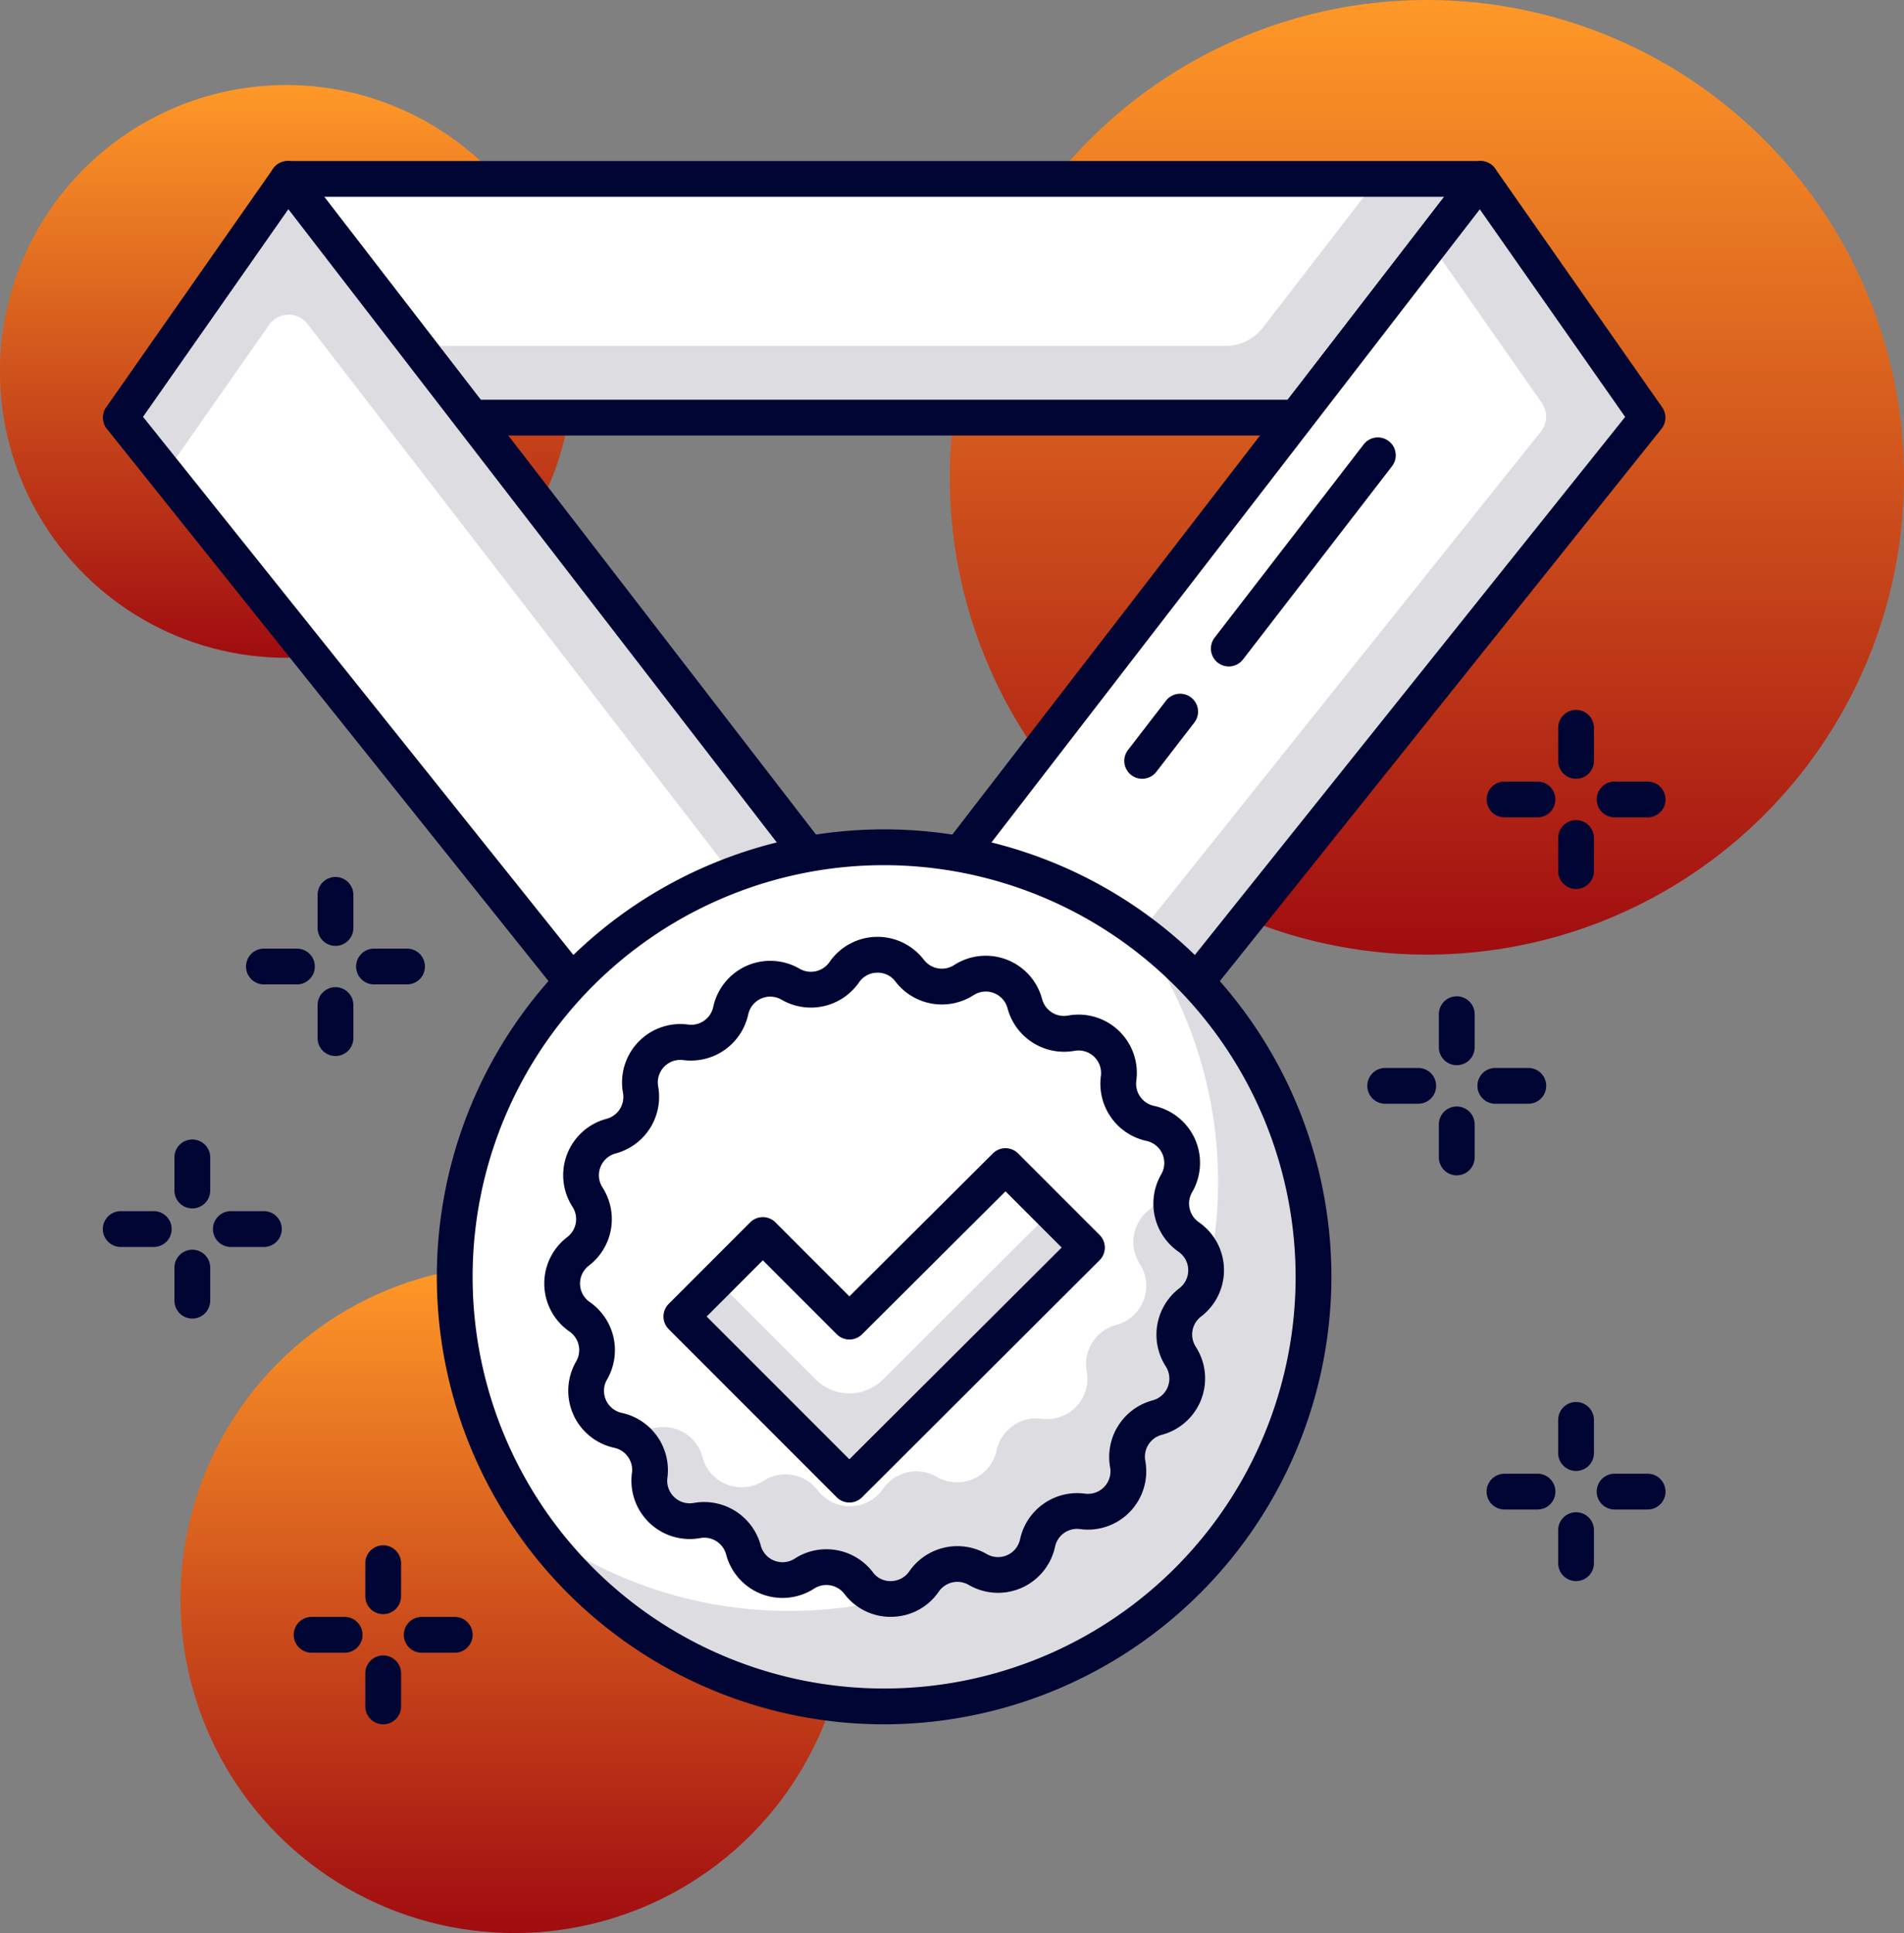 <svg xmlns="http://www.w3.org/2000/svg" xmlns:xlink="http://www.w3.org/1999/xlink" width="79.815" height="80.999" viewBox="0 0 79.815 80.999">
  <rect x="0" y="0" width="79.815" height="80.999" fill="#808080" stroke="none"/>
  <defs>
    <linearGradient id="linear-gradient" x1="0.5" x2="0.5" y2="1" gradientUnits="objectBoundingBox">
      <stop offset="0" stop-color="#ff9928"/>
      <stop offset="1" stop-color="#a00c10"/>
    </linearGradient>
  </defs>
  <g id="success" transform="translate(-487.812 -91.003)">
    <g id="Group_11068" data-name="Group 11068">
      <circle id="Ellipse_931" data-name="Ellipse 931" cx="14" cy="14" r="14" transform="translate(495.377 144.002)" fill="url(#linear-gradient)"/>
    </g>
    <g id="Group_11069" data-name="Group 11069">
      <circle id="Ellipse_932" data-name="Ellipse 932" cx="12" cy="12" r="12" transform="translate(487.811 94.566)" fill="url(#linear-gradient)"/>
    </g>
    <g id="Group_11070" data-name="Group 11070">
      <circle id="Ellipse_933" data-name="Ellipse 933" cx="20" cy="20" r="20" transform="translate(527.627 91.003)" fill="url(#linear-gradient)"/>
    </g>
    <g id="Group_11115" data-name="Group 11115">
      <g id="Group_11071" data-name="Group 11071">
        <path id="Path_12851" data-name="Path 12851" d="M542.16,108.5H507.588l-7.713-10h50Z" fill="#dddde1"/>
      </g>
      <g id="Group_11072" data-name="Group 11072">
        <path id="Path_12852" data-name="Path 12852" d="M539.177,105.5h-33.9l-5.4-7,45.683,0-4.8,6.22A2,2,0,0,1,539.177,105.5Z" fill="#fff"/>
      </g>
      <g id="Group_11073" data-name="Group 11073">
        <path id="Path_12853" data-name="Path 12853" d="M542.16,109.251H507.587a.752.752,0,0,1-.593-.292l-7.713-10a.75.75,0,0,1,.594-1.208h50a.75.75,0,0,1,.594,1.208l-7.713,10A.753.753,0,0,1,542.16,109.251Zm-34.2-1.5h33.836l6.556-8.5H501.4Z" fill="#000534"/>
      </g>
      <g id="Group_11074" data-name="Group 11074">
        <path id="Path_12854" data-name="Path 12854" d="M522.872,133.5h14l20-25-7-10Z" fill="#dddde1"/>
      </g>
      <g id="Group_11075" data-name="Group 11075">
        <path id="Path_12855" data-name="Path 12855" d="M522.872,133.5h10l19.534-24.414a1,1,0,0,0,.038-1.2l-4.668-6.67Z" fill="#fff"/>
      </g>
      <g id="Group_11076" data-name="Group 11076">
        <path id="Path_12856" data-name="Path 12856" d="M536.872,134.252h-14a.75.75,0,0,1-.594-1.208l27-35a.776.776,0,0,1,.612-.293.75.75,0,0,1,.6.32l7,10a.752.752,0,0,1-.029.9l-20,25A.754.754,0,0,1,536.872,134.252Zm-12.475-1.5h12.115l19.426-24.279-6.093-8.7Z" fill="#000534"/>
      </g>
      <g id="Group_11077" data-name="Group 11077">
        <path id="Path_12857" data-name="Path 12857" d="M526.876,133.5h-14l-20-25,7-10Z" fill="#dddde1"/>
      </g>
      <g id="Group_11078" data-name="Group 11078">
        <path id="Path_12858" data-name="Path 12858" d="M523.021,133.5H512.876l-18.135-22.665,4.353-6.22a1,1,0,0,1,1.611-.037Z" fill="#fff"/>
      </g>
      <g id="Group_11079" data-name="Group 11079">
        <path id="Path_12859" data-name="Path 12859" d="M526.876,134.252h-14a.75.75,0,0,1-.585-.281l-20-25a.752.752,0,0,1-.029-.9l7-10a.754.754,0,0,1,.6-.32.745.745,0,0,1,.611.293l27,35a.75.75,0,0,1-.594,1.208Zm-13.64-1.5h12.115L499.9,99.769l-6.092,8.7Z" fill="#000534"/>
      </g>
      <g id="Group_11080" data-name="Group 11080">
        <circle id="Ellipse_934" data-name="Ellipse 934" cx="18" cy="18" r="18" transform="translate(506.874 126.505)" fill="#fff"/>
      </g>
      <g id="Group_11081" data-name="Group 11081">
        <path id="Path_12860" data-name="Path 12860" d="M535.431,129.947a17.978,17.978,0,0,1-25.114,25.116,17.986,17.986,0,1,0,25.114-25.116Z" fill="#dddde1"/>
      </g>
      <g id="Group_11082" data-name="Group 11082">
        <path id="Path_12861" data-name="Path 12861" d="M524.874,163.255a18.75,18.75,0,1,1,18.75-18.75A18.771,18.771,0,0,1,524.874,163.255Zm0-36a17.25,17.25,0,1,0,17.25,17.25A17.269,17.269,0,0,0,524.874,127.255Z" fill="#000534"/>
      </g>
      <g id="Group_11083" data-name="Group 11083">
        <path id="Path_12862" data-name="Path 12862" d="M518.977,155.948h0a1.7,1.7,0,0,0-1.945-1.234h0a1.7,1.7,0,0,1-1.986-1.894h0a1.694,1.694,0,0,0-1.324-1.885h0a1.693,1.693,0,0,1-1.109-2.509h0a1.694,1.694,0,0,0-.5-2.247h0a1.7,1.7,0,0,1-.065-2.744h0a1.7,1.7,0,0,0,.4-2.269h0a1.7,1.7,0,0,1,.99-2.559h0a1.693,1.693,0,0,0,1.234-1.944h0a1.694,1.694,0,0,1,1.894-1.985h0a1.694,1.694,0,0,0,1.884-1.325h0a1.7,1.7,0,0,1,2.51-1.109h0a1.694,1.694,0,0,0,2.247-.5h0a1.7,1.7,0,0,1,2.743-.065h0a1.694,1.694,0,0,0,2.269.4h0a1.694,1.694,0,0,1,2.559.991h0a1.7,1.7,0,0,0,1.945,1.233h0a1.7,1.7,0,0,1,1.986,1.893h0a1.694,1.694,0,0,0,1.324,1.885h0a1.694,1.694,0,0,1,1.109,2.51h0a1.7,1.7,0,0,0,.5,2.248h0a1.693,1.693,0,0,1,.065,2.742h0a1.7,1.7,0,0,0-.4,2.27h0a1.693,1.693,0,0,1-.99,2.558h0a1.7,1.7,0,0,0-1.234,1.946h0a1.694,1.694,0,0,1-1.894,1.984h0a1.7,1.7,0,0,0-1.884,1.325h0a1.7,1.7,0,0,1-2.51,1.11h0a1.691,1.691,0,0,0-2.247.5h0a1.694,1.694,0,0,1-2.743.065h0a1.7,1.7,0,0,0-2.269-.4h0A1.694,1.694,0,0,1,518.977,155.948Z" fill="#fff"/>
      </g>
      <g id="Group_11084" data-name="Group 11084">
        <path id="Path_12863" data-name="Path 12863" d="M537.307,147.844a1.7,1.7,0,0,1,.4-2.27,1.693,1.693,0,0,0-.065-2.742h0a1.693,1.693,0,0,1-.659-1.872l-.409-.118a1.654,1.654,0,0,1-.583.851h0a1.7,1.7,0,0,0-.4,2.27,1.693,1.693,0,0,1-.99,2.558,1.7,1.7,0,0,0-1.234,1.946,1.693,1.693,0,0,1-1.894,1.984,1.7,1.7,0,0,0-1.884,1.325,1.694,1.694,0,0,1-2.509,1.11,1.693,1.693,0,0,0-2.248.5,1.694,1.694,0,0,1-2.743.064,1.7,1.7,0,0,0-2.269-.4,1.694,1.694,0,0,1-2.559-.99,1.693,1.693,0,0,0-1.945-1.233,1.676,1.676,0,0,1-.95-.11l-.2.382a1.687,1.687,0,0,1,.88,1.714,1.7,1.7,0,0,0,1.986,1.894,1.7,1.7,0,0,1,1.945,1.234,1.694,1.694,0,0,0,2.559.99,1.7,1.7,0,0,1,2.269.4,1.693,1.693,0,0,0,2.742-.065,1.693,1.693,0,0,1,2.248-.5,1.7,1.7,0,0,0,2.51-1.111,1.7,1.7,0,0,1,1.884-1.324h0a1.694,1.694,0,0,0,1.894-1.984,1.7,1.7,0,0,1,1.234-1.946A1.693,1.693,0,0,0,537.307,147.844Z" fill="#dddde1"/>
      </g>
      <g id="Group_11085" data-name="Group 11085">
        <path id="Path_12864" data-name="Path 12864" d="M525.15,158.752a2.422,2.422,0,0,1-1.942-.963.95.95,0,0,0-1.265-.222,2.444,2.444,0,0,1-3.692-1.428h0a.947.947,0,0,0-1.084-.688,2.444,2.444,0,0,1-2.864-2.731.946.946,0,0,0-.738-1.05,2.446,2.446,0,0,1-1.6-3.621.948.948,0,0,0-.279-1.252,2.444,2.444,0,0,1-.094-3.958.95.95,0,0,0,.221-1.265,2.444,2.444,0,0,1,1.428-3.691.949.949,0,0,0,.687-1.084,2.446,2.446,0,0,1,2.732-2.865.945.945,0,0,0,1.051-.739,2.445,2.445,0,0,1,3.62-1.6.947.947,0,0,0,1.253-.281,2.446,2.446,0,0,1,3.957-.093.949.949,0,0,0,1.265.221,2.445,2.445,0,0,1,3.692,1.428.946.946,0,0,0,1.083.687,2.443,2.443,0,0,1,2.864,2.733.95.95,0,0,0,.739,1.05,2.443,2.443,0,0,1,1.6,3.62.952.952,0,0,0,.28,1.254,2.443,2.443,0,0,1,.094,3.956.948.948,0,0,0-.221,1.264,2.444,2.444,0,0,1-1.428,3.692.948.948,0,0,0-.687,1.084,2.444,2.444,0,0,1-2.733,2.865.943.943,0,0,0-1.05.738,2.444,2.444,0,0,1-3.62,1.6.947.947,0,0,0-1.253.281,2.42,2.42,0,0,1-1.955,1.056Zm-2.7-2.832a2.448,2.448,0,0,1,1.951.96.9.9,0,0,0,.774.372.937.937,0,0,0,.755-.408,2.452,2.452,0,0,1,3.243-.725.944.944,0,0,0,1.4-.619,2.448,2.448,0,0,1,2.719-1.91.945.945,0,0,0,1.055-1.108,2.454,2.454,0,0,1,1.78-2.8.945.945,0,0,0,.552-1.427,2.453,2.453,0,0,1,.572-3.273.945.945,0,0,0-.037-1.529,2.457,2.457,0,0,1-.725-3.243.944.944,0,0,0-.618-1.4,2.455,2.455,0,0,1-1.911-2.718.945.945,0,0,0-1.106-1.057,2.455,2.455,0,0,1-2.806-1.78.944.944,0,0,0-1.426-.552,2.455,2.455,0,0,1-3.273-.57.918.918,0,0,0-.774-.372.932.932,0,0,0-.755.408,2.455,2.455,0,0,1-3.243.725.943.943,0,0,0-1.4.618,2.46,2.46,0,0,1-2.719,1.911.944.944,0,0,0-1.055,1.106,2.454,2.454,0,0,1-1.781,2.805.946.946,0,0,0-.552,1.427,2.454,2.454,0,0,1-.57,3.273.942.942,0,0,0,.036,1.528,2.456,2.456,0,0,1,.724,3.244.945.945,0,0,0,.619,1.4,2.455,2.455,0,0,1,1.911,2.719.944.944,0,0,0,1.106,1.054,2.46,2.46,0,0,1,2.806,1.78h0a.944.944,0,0,0,1.426.552A2.424,2.424,0,0,1,522.45,155.92Z" fill="#000534"/>
      </g>
      <g id="Group_11086" data-name="Group 11086">
        <path id="Path_12865" data-name="Path 12865" d="M533.374,143.278l-3.415-3.415-6.542,6.518-3.628-3.628-3.415,3.415,7.042,7.043Z" fill="#fff"/>
      </g>
      <g id="Group_11087" data-name="Group 11087">
        <path id="Path_12866" data-name="Path 12866" d="M522,148.8l-4.13-4.13-1.5,1.5,7.043,7.043,9.957-9.933-1.5-1.5-7.041,7.024A2,2,0,0,1,522,148.8Z" fill="#dddde1"/>
      </g>
      <g id="Group_11088" data-name="Group 11088">
        <path id="Path_12867" data-name="Path 12867" d="M523.417,153.961a.748.748,0,0,1-.531-.22l-7.042-7.043a.749.749,0,0,1,0-1.06l3.415-3.415a.747.747,0,0,1,.53-.22h0a.747.747,0,0,1,.53.22l3.1,3.1,6.013-5.989a.749.749,0,0,1,1.059,0l3.415,3.415a.748.748,0,0,1,0,1.06l-9.958,9.934A.742.742,0,0,1,523.417,153.961Zm-5.982-7.793,5.982,5.982,8.9-8.873-2.355-2.354-6.012,5.989a.75.75,0,0,1-1.06,0l-3.1-3.1Z" fill="#000534"/>
      </g>
      <g id="Group_11089" data-name="Group 11089">
        <path id="Path_12868" data-name="Path 12868" d="M502.259,160.255h-1.384a.75.75,0,0,1,0-1.5h1.384a.75.75,0,0,1,0,1.5Z" fill="#000534"/>
      </g>
      <g id="Group_11090" data-name="Group 11090">
        <path id="Path_12869" data-name="Path 12869" d="M506.875,160.255H505.49a.75.75,0,0,1,0-1.5h1.385a.75.75,0,0,1,0,1.5Z" fill="#000534"/>
      </g>
      <g id="Group_11091" data-name="Group 11091">
        <path id="Path_12870" data-name="Path 12870" d="M503.875,163.255a.75.75,0,0,1-.75-.75V161.12a.75.75,0,0,1,1.5,0v1.385A.75.75,0,0,1,503.875,163.255Z" fill="#000534"/>
      </g>
      <g id="Group_11092" data-name="Group 11092">
        <path id="Path_12871" data-name="Path 12871" d="M503.875,158.639a.75.75,0,0,1-.75-.75v-1.384a.75.75,0,0,1,1.5,0v1.384A.75.75,0,0,1,503.875,158.639Z" fill="#000534"/>
      </g>
      <g id="Group_11093" data-name="Group 11093">
        <path id="Path_12872" data-name="Path 12872" d="M552.264,154.254H550.88a.75.75,0,0,1,0-1.5h1.384a.75.75,0,0,1,0,1.5Z" fill="#000534"/>
      </g>
      <g id="Group_11094" data-name="Group 11094">
        <path id="Path_12873" data-name="Path 12873" d="M556.88,154.254h-1.385a.75.75,0,0,1,0-1.5h1.385a.75.75,0,0,1,0,1.5Z" fill="#000534"/>
      </g>
      <g id="Group_11095" data-name="Group 11095">
        <path id="Path_12874" data-name="Path 12874" d="M553.88,157.254a.75.75,0,0,1-.75-.75v-1.385a.75.75,0,0,1,1.5,0V156.5A.75.75,0,0,1,553.88,157.254Z" fill="#000534"/>
      </g>
      <g id="Group_11096" data-name="Group 11096">
        <path id="Path_12875" data-name="Path 12875" d="M553.88,152.639a.75.75,0,0,1-.75-.75V150.5a.75.75,0,1,1,1.5,0v1.385A.75.75,0,0,1,553.88,152.639Z" fill="#000534"/>
      </g>
      <g id="Group_11097" data-name="Group 11097">
        <path id="Path_12876" data-name="Path 12876" d="M547.264,137.252h-1.385a.75.75,0,0,1,0-1.5h1.385a.75.75,0,0,1,0,1.5Z" fill="#000534"/>
      </g>
      <g id="Group_11098" data-name="Group 11098">
        <path id="Path_12877" data-name="Path 12877" d="M551.879,137.252h-1.384a.75.75,0,0,1,0-1.5h1.384a.75.75,0,0,1,0,1.5Z" fill="#000534"/>
      </g>
      <g id="Group_11099" data-name="Group 11099">
        <path id="Path_12878" data-name="Path 12878" d="M548.879,140.252a.75.75,0,0,1-.75-.75v-1.385a.75.75,0,0,1,1.5,0V139.5A.75.75,0,0,1,548.879,140.252Z" fill="#000534"/>
      </g>
      <g id="Group_11100" data-name="Group 11100">
        <path id="Path_12879" data-name="Path 12879" d="M548.879,135.637a.75.75,0,0,1-.75-.75V133.5a.75.75,0,0,1,1.5,0v1.385A.75.75,0,0,1,548.879,135.637Z" fill="#000534"/>
      </g>
      <g id="Group_11101" data-name="Group 11101">
        <path id="Path_12880" data-name="Path 12880" d="M552.264,125.252H550.88a.75.75,0,0,1,0-1.5h1.384a.75.75,0,0,1,0,1.5Z" fill="#000534"/>
      </g>
      <g id="Group_11102" data-name="Group 11102">
        <path id="Path_12881" data-name="Path 12881" d="M556.88,125.252h-1.385a.75.75,0,0,1,0-1.5h1.385a.75.75,0,0,1,0,1.5Z" fill="#000534"/>
      </g>
      <g id="Group_11103" data-name="Group 11103">
        <path id="Path_12882" data-name="Path 12882" d="M553.88,128.252a.75.75,0,0,1-.75-.75v-1.385a.75.75,0,0,1,1.5,0V127.5A.75.75,0,0,1,553.88,128.252Z" fill="#000534"/>
      </g>
      <g id="Group_11104" data-name="Group 11104">
        <path id="Path_12883" data-name="Path 12883" d="M553.88,123.636a.75.75,0,0,1-.75-.75V121.5a.75.75,0,1,1,1.5,0v1.384A.75.75,0,0,1,553.88,123.636Z" fill="#000534"/>
      </g>
      <g id="Group_11105" data-name="Group 11105">
        <path id="Path_12884" data-name="Path 12884" d="M494.258,143.253h-1.384a.75.75,0,0,1,0-1.5h1.384a.75.75,0,0,1,0,1.5Z" fill="#000534"/>
      </g>
      <g id="Group_11106" data-name="Group 11106">
        <path id="Path_12885" data-name="Path 12885" d="M498.874,143.253h-1.385a.75.75,0,0,1,0-1.5h1.385a.75.75,0,0,1,0,1.5Z" fill="#000534"/>
      </g>
      <g id="Group_11107" data-name="Group 11107">
        <path id="Path_12886" data-name="Path 12886" d="M495.874,146.253a.75.75,0,0,1-.75-.75v-1.384a.75.75,0,0,1,1.5,0V145.5A.75.75,0,0,1,495.874,146.253Z" fill="#000534"/>
      </g>
      <g id="Group_11108" data-name="Group 11108">
        <path id="Path_12887" data-name="Path 12887" d="M495.874,141.638a.75.75,0,0,1-.75-.75V139.5a.75.75,0,0,1,1.5,0v1.385A.75.75,0,0,1,495.874,141.638Z" fill="#000534"/>
      </g>
      <g id="Group_11109" data-name="Group 11109">
        <path id="Path_12888" data-name="Path 12888" d="M500.259,132.252h-1.384a.75.75,0,0,1,0-1.5h1.384a.75.75,0,0,1,0,1.5Z" fill="#000534"/>
      </g>
      <g id="Group_11110" data-name="Group 11110">
        <path id="Path_12889" data-name="Path 12889" d="M504.875,132.252H503.49a.75.75,0,0,1,0-1.5h1.385a.75.75,0,0,1,0,1.5Z" fill="#000534"/>
      </g>
      <g id="Group_11111" data-name="Group 11111">
        <path id="Path_12890" data-name="Path 12890" d="M501.875,135.252a.75.75,0,0,1-.75-.75v-1.385a.75.75,0,0,1,1.5,0V134.5A.75.75,0,0,1,501.875,135.252Z" fill="#000534"/>
      </g>
      <g id="Group_11112" data-name="Group 11112">
        <path id="Path_12891" data-name="Path 12891" d="M501.875,130.637a.75.75,0,0,1-.75-.75V128.5a.75.75,0,0,1,1.5,0v1.385A.75.75,0,0,1,501.875,130.637Z" fill="#000534"/>
      </g>
      <g id="Group_11113" data-name="Group 11113">
        <path id="Path_12892" data-name="Path 12892" d="M535.691,123.636a.75.75,0,0,1-.593-1.208l1.606-2.082a.75.75,0,0,1,1.187.916l-1.606,2.082A.748.748,0,0,1,535.691,123.636Z" fill="#000534"/>
      </g>
      <g id="Group_11114" data-name="Group 11114">
        <path id="Path_12893" data-name="Path 12893" d="M539.322,118.93a.74.74,0,0,1-.457-.157.75.75,0,0,1-.136-1.052l6.235-8.08a.75.75,0,1,1,1.187.916l-6.234,8.08A.752.752,0,0,1,539.322,118.93Z" fill="#000534"/>
      </g>
    </g>
  </g>
</svg>
